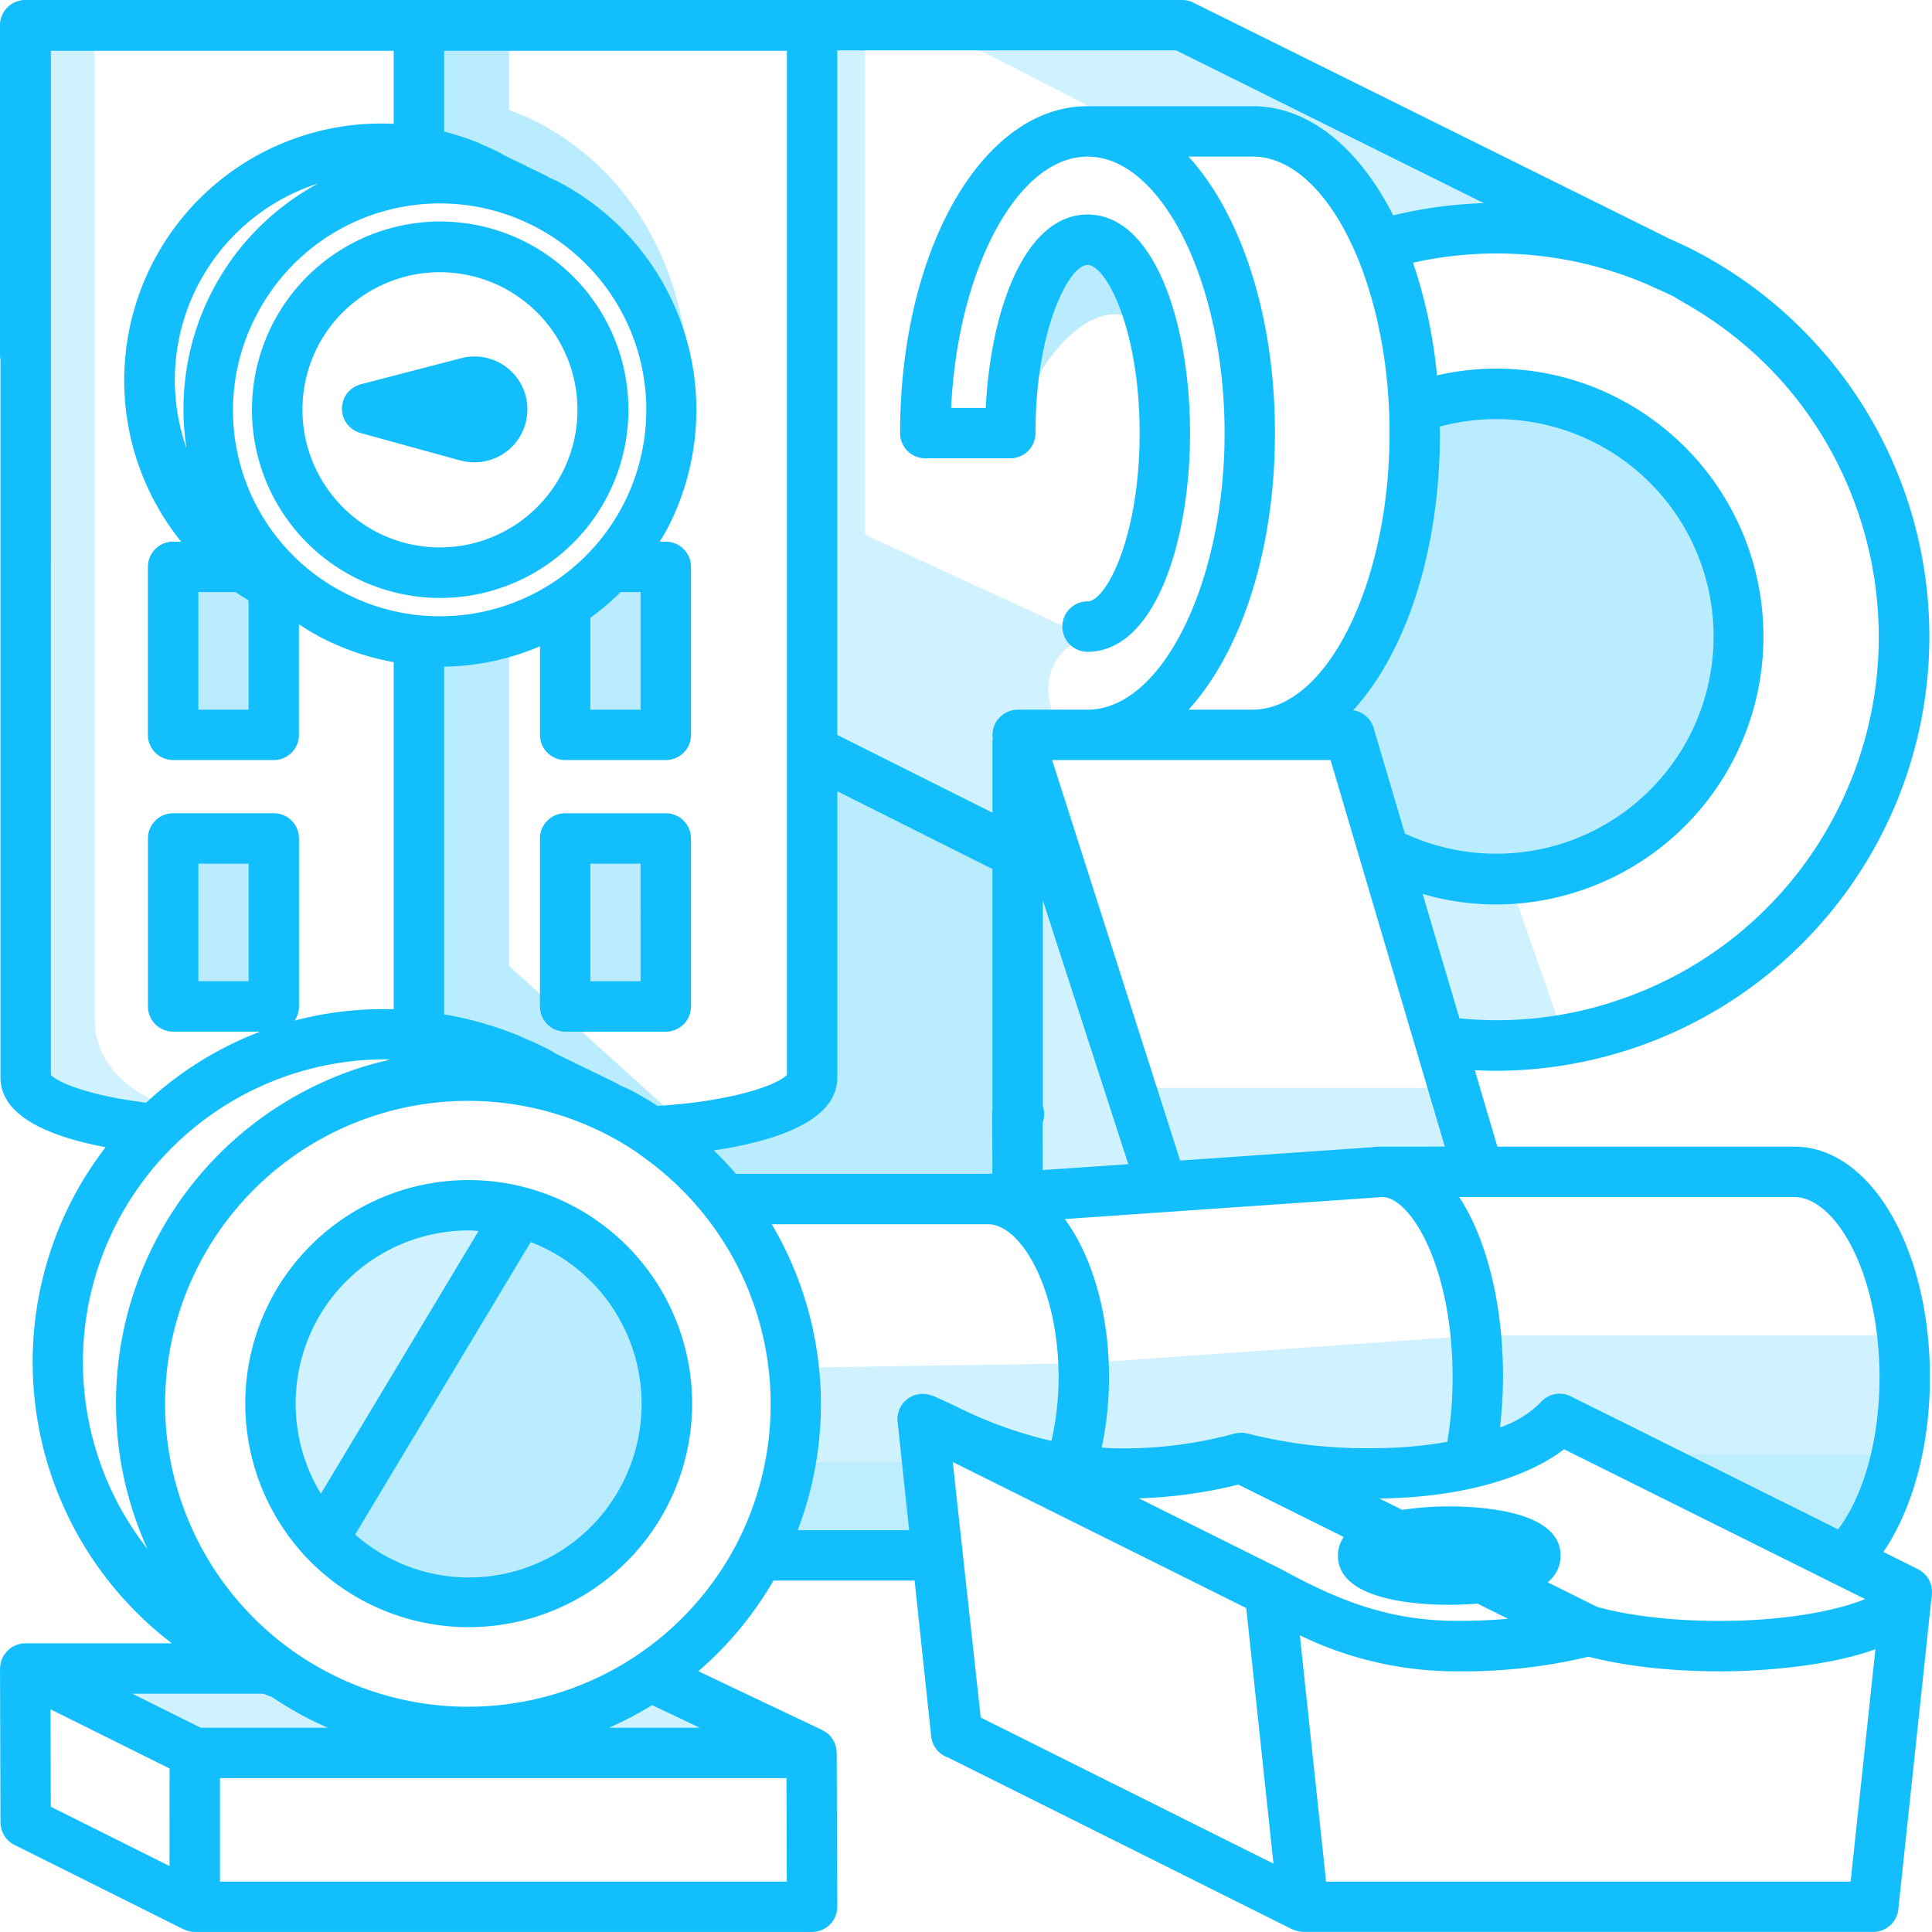 <svg data-name="Group 8550" xmlns="http://www.w3.org/2000/svg" width="230" height="230" viewBox="0 0 230 230">
    <defs>
        <clipPath id="lmpjx5zwua">
            <path data-name="Rectangle 2642" style="fill:none" d="M0 0h230v230H0z"/>
        </clipPath>
        <clipPath id="e2q59a98eb">
            <path data-name="Rectangle 2616" style="fill:none" d="M0 0h48.233v57.099H0z"/>
        </clipPath>
        <clipPath id="rjx0rfrykc">
            <path data-name="Rectangle 2617" style="fill:none" d="M0 0h32.509v100.601H0z"/>
        </clipPath>
        <clipPath id="umo0wcuibd">
            <path data-name="Rectangle 2618" style="fill:none" d="M0 0h20.682v23.293H0z"/>
        </clipPath>
        <clipPath id="jiqpj48yje">
            <path data-name="Rectangle 2619" style="fill:none" d="M0 0h75.963v26.052H0z"/>
        </clipPath>
        <clipPath id="ogfyd8x0cf">
            <path data-name="Rectangle 2620" style="fill:none" d="M0 0h16.334v21.814H0z"/>
        </clipPath>
        <clipPath id="s4673gy86g">
            <path data-name="Rectangle 2621" style="fill:none" d="M0 0h31.156v57.246H0z"/>
        </clipPath>
        <clipPath id="4w7rfpd5mh">
            <path data-name="Rectangle 2623" style="fill:none" d="M0 0h11.386v18.275H0z"/>
        </clipPath>
        <clipPath id="8wktkhnavi">
            <path data-name="Rectangle 2625" style="fill:none" d="M0 0h12.402v18.439H0z"/>
        </clipPath>
        <clipPath id="2srzpy1qwj">
            <path data-name="Rectangle 2627" style="fill:none" d="M0 0h12.33v19.596H0z"/>
        </clipPath>
        <clipPath id="eass8aeblk">
            <path data-name="Rectangle 2629" style="fill:none" d="M0 0h10.591v18.521H0z"/>
        </clipPath>
        <clipPath id="n50n7j8cbl">
            <path data-name="Rectangle 2630" style="fill:none" d="M0 0h32.889v46.861H0z"/>
        </clipPath>
        <clipPath id="axv189evbm">
            <path data-name="Rectangle 2631" style="fill:none" d="M0 0h39.331v53.002H0z"/>
        </clipPath>
        <clipPath id="g9smztihqn">
            <path data-name="Rectangle 2632" style="fill:none" d="M0 0h18.055v131.999H0z"/>
        </clipPath>
        <clipPath id="28jbrf7ego">
            <path data-name="Rectangle 2633" style="fill:none" d="M0 0h26.875v38.97H0z"/>
        </clipPath>
        <clipPath id="w9b219revp">
            <path data-name="Rectangle 2634" style="fill:none" d="M0 0h40.354v44.981H0z"/>
        </clipPath>
        <clipPath id="hv9dseu52q">
            <path data-name="Rectangle 2635" style="fill:none" d="M0 0h40.439v11.379H0z"/>
        </clipPath>
        <clipPath id="avo4a71lqr">
            <path data-name="Rectangle 2636" style="fill:none" d="M0 0h24.29v8.774H0z"/>
        </clipPath>
        <clipPath id="wf9el2fvis">
            <path data-name="Rectangle 2637" style="fill:none" d="M0 0h56.42v45.683H0z"/>
        </clipPath>
        <clipPath id="7l7yp5np2t">
            <path data-name="Rectangle 2638" style="fill:none" d="M0 0h135.291v26.855H0z"/>
        </clipPath>
        <clipPath id="5l90d493ku">
            <path data-name="Rectangle 2639" style="fill:none" d="M0 0h20.477v11.786H0z"/>
        </clipPath>
        <clipPath id="61mzrtuyzv">
            <path data-name="Rectangle 2640" style="fill:none" d="M0 0h24.088v11.743H0z"/>
        </clipPath>
    </defs>
    <g data-name="Group 8549" style="clip-path:url(#lmpjx5zwua)">
        <g data-name="Group 8548">
            <g data-name="Group 8547" style="clip-path:url(#lmpjx5zwua)">
                <path data-name="Path 2458" d="M79.261 96.818h-11.98a3 3 0 0 0-3 3v20a3 3 0 0 0 3 3h11.98a3 3 0 0 0 3-3v-20a3 3 0 0 0-3-3m-3 20h-5.98v-14h5.981zm-21.473-62-11.87-3.271a3 3 0 0 1 .043-5.8l11.916-3.1a6.3 6.3 0 1 1 1.6 12.391 6.313 6.313 0 0 1-1.686-.229m-2.455 16.376a22.407 22.407 0 1 0-10.317-2.551 22.394 22.394 0 0 0 10.317 2.551M37.851 41.193A16.381 16.381 0 1 1 44.8 63.318a16.435 16.435 0 0 1-6.945-22.125m30.229 102.314a26.577 26.577 0 0 0-35.889 11.3 26.687 26.687 0 0 0 3.839 30.119 2.98 2.98 0 0 0 .459.5 26.611 26.611 0 1 0 31.591-41.927M37.515 157.58a20.655 20.655 0 0 1 18.289-11.1c.389 0 .775.048 1.163.07L38.2 177.823a20.662 20.662 0 0 1-.681-20.243m36.531 19.093a20.5 20.5 0 0 1-31.771 6.012l20.9-34.819a21 21 0 0 1 2.135.958 20.686 20.686 0 0 1 8.74 27.849M229.9 188.746c-.015-.06-.034-.118-.053-.177a3 3 0 0 0-.267-.6c-.014-.023-.023-.047-.037-.07a3.013 3.013 0 0 0-.467-.564c-.04-.038-.082-.072-.124-.109a3.021 3.021 0 0 0-.562-.385c-.018-.009-.031-.025-.049-.034l-.052-.026-.015-.008-4.061-2.021c3.4-4.994 5.54-12.374 5.54-20.789 0-15.4-7.094-27.459-16.151-27.459h-35.344l-2.689-9.1c.816.042 1.632.073 2.45.073a51.709 51.709 0 0 0 39.891-84.56l-.108-.132q-.56-.672-1.147-1.326-.406-.459-.823-.911-.226-.24-.457-.477a51.335 51.335 0 0 0-13.4-10.106l-.035-.021-.042-.02c-1-.521-2.013-.993-3.033-1.442L142.062.312A3.011 3.011 0 0 0 140.728 0H3a3 3 0 0 0-3 3v39.42a2.922 2.922 0 0 0 .057.4v85.465c0 4.708 6.131 7.085 12.513 8.289a42.818 42.818 0 0 0-3.951 6.181 42.124 42.124 0 0 0 11.832 52.873H3c-.019 0-.036.009-.055.009a2.974 2.974 0 0 0-.891.153c-.072.023-.133.063-.2.091a2.958 2.958 0 0 0-.435.2c-.061.037-.105.091-.162.132a2.806 2.806 0 0 0-.223.182 2.985 2.985 0 0 0-.439.484c-.05.069-.1.13-.148.2a2.994 2.994 0 0 0-.354.835c0 .009-.008.015-.01.025-.009.038 0 .076-.007.114a2.984 2.984 0 0 0-.073.583l.055 18.32a3 3 0 0 0 1.66 2.674l20.131 10.047c.023.011.049.015.072.026a2.979 2.979 0 0 0 .464.167c.051.015.1.036.153.048a2.99 2.99 0 0 0 .651.075h73.488a3 3 0 0 0 3-3.012l-.068-18.32c0-.087-.019-.17-.027-.255-.005-.057-.009-.112-.018-.168a2.955 2.955 0 0 0-.245-.834c-.018-.039-.041-.073-.06-.111a3.007 3.007 0 0 0-.522-.733l-.009-.012a2.993 2.993 0 0 0-.762-.537c-.026-.013-.043-.037-.07-.049l-14.755-7.006a42.122 42.122 0 0 0 8.934-10.791h16.806l1.978 18.576a2.978 2.978 0 0 0 2.027 2.5l40.942 20.433c.053.027.111.037.165.06s.137.051.207.075a3 3 0 0 0 .967.181h67.839a3 3 0 0 0 2.983-2.682l3.926-36.881v-.051a5.253 5.253 0 0 0 .08-.9 2.987 2.987 0 0 0-.1-.744m-103.132-43.607 37.846-2.621c3.422.131 8.32 8.461 8.32 21.457a46.269 46.269 0 0 1-.633 7.687 50.777 50.777 0 0 1-8.953.753 56.737 56.737 0 0 1-14.767-1.73h-.015a2.955 2.955 0 0 0-1.505-.014.914.914 0 0 0-.113.016 50.025 50.025 0 0 1-14.674 1.732c-.389-.012-.739-.052-1.115-.073a40.038 40.038 0 0 0 .871-8.368c0-7.69-2.033-14.431-5.262-18.835M75.2 129.841c-.5-.263-1.025-.467-1.536-.709a3 3 0 0 0-.353-.22l-7.164-3.485-.239-.143c-.209-.129-.42-.255-.641-.371a38.428 38.428 0 0 0-3.043-1.4l-.416-.2a2.91 2.91 0 0 0-.43-.17 42.347 42.347 0 0 0-8.51-2.386V79.366a30.59 30.59 0 0 0 8.653-1.4c.943-.3 1.863-.639 2.762-1.019v10.537a3 3 0 0 0 3 3h11.98a3 3 0 0 0 3-3v-20a3 3 0 0 0-3-3h-.723c.309-.517.632-1.023.912-1.562A30.653 30.653 0 0 0 66.49 21.65c-.362-.189-.738-.337-1.106-.511a2.943 2.943 0 0 0-.251-.157l-5.164-2.527c-.16-.1-.323-.2-.5-.285-.766-.4-1.543-.743-2.182-1.008L57 17.019a3.206 3.206 0 0 0-.357-.145 31.022 31.022 0 0 0-3.772-1.205v-9.62h40.806v121.912c-1.081 1.176-6.4 3.137-15.389 3.695-1-.638-2.021-1.255-3.091-1.814M22.208 53.394a24.572 24.572 0 0 1 15.669-31.552 30.482 30.482 0 0 0-15.669 31.552m1.405 17.09h4.431c.5.345 1.023.665 1.549.982v13.018h-5.98zm6.98-33.084a24.574 24.574 0 1 1 10.418 33.186A24.415 24.415 0 0 1 30.593 37.4m39.688 36.141a30.128 30.128 0 0 0 3.609-3.057h2.371v14h-5.98zm29.4 54.748V94.2l18.467 9.25v28.683a3.152 3.152 0 0 0-.028.414l.021 7.159-.609.043H87.613q-1.244-1.455-2.629-2.8c7.086-1.059 14.693-3.414 14.693-8.659m24.46 11.005-.017-5.622a3 3 0 0 0 .024-2v-24.5l10.175 31.422zm67.411 52.363c-.2-.047-.394-.1-.591-.147-.275-.068-.55-.136-.814-.209l-5.9-2.938a4.01 4.01 0 0 0 1.541-3.168c0-5.287-9.266-5.857-13.25-5.857a37.169 37.169 0 0 0-5.6.408l-2.715-1.351c10.9-.143 18.219-2.951 21.979-5.865l35.836 17.836c-.343.143-.738.287-1.158.43l-.261.087c-.869.285-1.889.561-3.045.817l-.4.086a50.24 50.24 0 0 1-3.925.657q-.262.034-.529.065a60.43 60.43 0 0 1-2.285.234 68.089 68.089 0 0 1-3.09.176c-.863.031-1.745.053-2.662.053q-1.035 0-2.052-.029c-.222-.006-.439-.019-.66-.027-.453-.017-.908-.032-1.354-.057-.24-.013-.473-.033-.711-.049-.419-.027-.839-.053-1.249-.088-.245-.021-.481-.048-.723-.071-.394-.038-.791-.075-1.175-.119-.237-.027-.465-.061-.7-.091-.378-.049-.758-.1-1.125-.151-.228-.034-.445-.074-.668-.11-.359-.059-.721-.117-1.069-.182-.215-.04-.419-.085-.629-.128-.341-.069-.683-.137-1.011-.213m-27.5-55.155a3.011 3.011 0 0 0-.635.07l-22.923 1.589-15.241-47.677H158.4L172 136.5zm-.535-49.867a2.971 2.971 0 0 0-2.431-2.077c6.253-6.823 10.337-18.917 10.337-33 0-.261-.019-.514-.021-.774a25.87 25.87 0 1 1-4.16 48.447zm1.906-35.073c0 17.846-7.469 32.922-16.31 32.922h-7.623c6.222-6.834 10.289-18.884 10.289-32.922s-4.067-26.087-10.289-32.921h7.623c8.841 0 16.31 15.076 16.31 32.921m26.317 67.8a44.857 44.857 0 0 1-18 1.868l-4.379-14.811a31.25 31.25 0 0 0 8.679 1.258A31.9 31.9 0 0 0 192.8 47.5a31.513 31.513 0 0 0-21.733-2.811 59.108 59.108 0 0 0-2.847-13.413 45.515 45.515 0 0 1 28.16 2.7l.256.127.467.206c.6.277 1.215.527 1.809.833.08.04.163.072.243.113.156.082.3.176.455.268.183.113.367.225.643.377.064.043.129.082.195.121a46.124 46.124 0 0 1 10.652 8.256l.012.013a45.447 45.447 0 0 1 3.18 3.733c.6.778 1.161 1.577 1.7 2.388.359.54.709 1.085 1.044 1.639.056.092.106.187.161.279a46 46 0 0 1 6.14 28.976q-.083.669-.187 1.338-.193 1.281-.461 2.557c-.191.895-.4 1.787-.643 2.676-.109.4-.227.789-.346 1.183a46.041 46.041 0 0 1-1.237 3.573c-.04.1-.087.2-.127.3a46.69 46.69 0 0 1-1.825 3.965 45.328 45.328 0 0 1-26.773 22.459m-15.092-95.172a52.3 52.3 0 0 0-10.788 1.46c-4.059-8-10-13-16.745-13h-19.646c-12.51 0-22.311 17.1-22.311 38.921a3 3 0 0 0 3 3h10.115a3 3 0 0 0 3-3c0-12.423 4.012-20.027 6.2-20.027s6.2 7.6 6.2 20.027-4.012 20.028-6.2 20.028a3 3 0 1 0 0 6c8.006 0 12.2-13.094 12.2-26.028s-4.189-26.027-12.2-26.027c-7.387 0-11.523 11.145-12.121 23.027h-4.119c.779-16.5 7.9-29.921 16.24-29.921 8.842 0 16.313 15.076 16.313 32.921s-7.471 32.922-16.313 32.922h-8.322a3 3 0 0 0-.661.079c-.061.014-.119.038-.179.056a2.935 2.935 0 0 0-.436.161c-.069.033-.133.071-.2.108a3.042 3.042 0 0 0-.352.234c-.064.049-.125.1-.185.153a2.972 2.972 0 0 0-.3.321c-.035.042-.079.075-.111.119-.011.015-.017.033-.027.048a2.978 2.978 0 0 0-.315.563c-.01.023-.013.048-.023.071a2.966 2.966 0 0 0-.157.554c-.013.075-.015.15-.023.225a2.935 2.935 0 0 0-.031.308c0 .042.011.081.012.123 0 .083.015.164.025.247 0 .022 0 .045.006.067-.007.083-.043.158-.043.243v8.58l-18.472-9.254V6h40.348zM6.057 6.049h40.81v8.693a30.58 30.58 0 0 0-25.3 49.742h-.959a3 3 0 0 0-3 3v20a3 3 0 0 0 3 3h11.98a3 3 0 0 0 3-3V74.321a30.1 30.1 0 0 0 2.646 1.579 30.513 30.513 0 0 0 8.633 2.929v41.321a41.6 41.6 0 0 0-11.793 1.35 2.985 2.985 0 0 0 .519-1.686v-20a3 3 0 0 0-3-3h-11.98a3 3 0 0 0-3 3v20a3 3 0 0 0 3 3h10.366a41.69 41.69 0 0 0-13.579 8.459c-6.521-.8-10.439-2.327-11.344-3.312zm23.536 110.769h-5.98v-14h5.981zm-12.028 67.6a36.05 36.05 0 0 1 28.177-58.308c.251 0 .5.027.754.033-1.1.252-2.2.519-3.3.862a41.994 41.994 0 0 0-25.635 57.413m2.62 37.731-14.132-7.056-.035-11.609 14.172 7.053zm-4.426-20.517h15.591c.349.129.692.279 1.043.4a42.2 42.2 0 0 0 3.976 2.38c.877.458 1.768.875 2.667 1.267H23.891zM93.666 224H26.185v-12.321h67.436zM83.3 205.679H72.509a41.454 41.454 0 0 0 5.125-2.689zm4.391-21.879a36.063 36.063 0 1 1-15.271-48.642 35.962 35.962 0 0 1 3.1 1.825c.384.269.818.57 1.033.747a36.118 36.118 0 0 1 11.138 46.07m23.353-17.631a2.816 2.816 0 0 0-.343-.1 2.86 2.86 0 0 0-.351-.1 9.191 9.191 0 0 0-.779-.031 3.015 3.015 0 0 0-.424.089 2.917 2.917 0 0 0-.337.083 2.992 2.992 0 0 0-.4.2 2.929 2.929 0 0 0-.285.145c-.011.008-.018.019-.029.027s-.02.009-.029.017a2.888 2.888 0 0 0-.3.283 3.019 3.019 0 0 0-.253.243 2.978 2.978 0 0 0-.259.413c-.049.086-.113.163-.153.253a3.013 3.013 0 0 0-.152.5c-.021.084-.059.163-.073.249a2.988 2.988 0 0 0-.021.791v.008l.031.285 1.346 12.641H94.967a42.116 42.116 0 0 0-3.093-36.42h25.749c3.967 0 8.4 7.787 8.4 18.209a33.716 33.716 0 0 1-.854 7.583 50.335 50.335 0 0 1-11.279-4.077c-.973-.453-1.916-.893-2.848-1.3m5.711 38.309-3.329-30.424 34.938 17.391 1.919 18.025 1.321 12.4zm35.863-17.615c-.018-.01-.038-.013-.057-.022s-.033-.025-.053-.035l-16.922-8.423a56.3 56.3 0 0 0 11.847-1.636l9.677 4.816 2.861 1.424a3.838 3.838 0 0 0-.691 2.21c0 5.287 9.265 5.857 13.25 5.857.9 0 2.087-.033 3.365-.141l3.635 1.809a71.94 71.94 0 0 1-6.028.249c-8.109 0-14.213-2.441-20.885-6.109M220.311 224h-62.446l-3.121-29.321a42.64 42.64 0 0 0 18.76 4.291 64.415 64.415 0 0 0 15.584-1.737c.079.021.172.035.252.055q1.427.359 3 .646c.171.031.343.059.517.089 1.073.184 2.181.345 3.331.477.156.018.315.032.472.049 1.194.128 2.416.231 3.67.3.1.006.209.008.313.013a78.4 78.4 0 0 0 4.029.108h1.081l.493-.011.209-.005q.371-.01.8-.027l.207-.009.717-.032.327-.017.7-.04.383-.023c.326-.022.661-.045 1.007-.073l.174-.014c.355-.028.719-.061 1.091-.1l.4-.039q.418-.042.846-.089l.454-.051q.465-.055.938-.118l.357-.047q.641-.088 1.29-.191l.321-.054q.5-.083 1-.175l.441-.084q.463-.09.924-.189c.139-.03.279-.059.417-.09.869-.2 1.724-.417 2.551-.668.121-.037.241-.076.361-.114q.446-.141.879-.295c.073-.025.15-.048.222-.074zm-1.492-41.933-31.809-15.833a3 3 0 0 0-3.641.764 12.435 12.435 0 0 1-4.8 2.933 53.765 53.765 0 0 0 .362-5.97c0-8.876-1.993-16.508-5.214-21.459H213.6c4.8 0 10.151 8.812 10.151 21.459 0 8-2.142 14.439-4.929 18.107" style="fill:#12befc"/>
                <g data-name="Group 8486" style="opacity:.3">
                    <g data-name="Group 8485">
                        <g data-name="Group 8484" style="clip-path:url(#e2q59a98eb)" transform="translate(157.56 47.299)">
                            <path data-name="Path 2459" d="M247 71.213s25.149-3.3 33.957 13.431-.157 35.269-9.059 40.662-27.7 1.161-27.7 1.161l-5.74-16.723-2.124-.881A60.277 60.277 0 0 0 247 71.213" transform="translate(-236.34 -70.948)" style="fill:#12befc"/>
                        </g>
                    </g>
                </g>
                <g data-name="Group 8489" style="opacity:.2">
                    <g data-name="Group 8488">
                        <g data-name="Group 8487" style="clip-path:url(#rjx0rfrykc)" transform="translate(96.712 1.057)">
                            <path data-name="Path 2460" d="M177.577 76.268 151.355 64.2V3.819l-6.287-2.234v89.428l24.881 11.173.22-13.832h4.951s-5.771-8.1 2.457-12.086" transform="translate(-145.068 -1.585)" style="fill:#12befc"/>
                        </g>
                    </g>
                </g>
                <g data-name="Group 8492" style="opacity:.2">
                    <g data-name="Group 8491">
                        <g data-name="Group 8490" style="clip-path:url(#umo0wcuibd)" transform="translate(165.424 102.819)">
                            <path data-name="Path 2461" d="m268.818 174.639-6.574-18.839-14.109-1.571 6.577 23.293z" transform="translate(-248.136 -154.228)" style="fill:#12befc"/>
                        </g>
                    </g>
                </g>
                <g data-name="Group 8495" style="opacity:.2">
                    <g data-name="Group 8494">
                        <g data-name="Group 8493" style="clip-path:url(#jiqpj48yje)" transform="translate(110.143 2.646)">
                            <path data-name="Path 2462" d="M196.943 16.068c1.617.025 3.233.094 4.847.2a26.032 26.032 0 0 1 4.359.471 8.817 8.817 0 0 1 3.277 1.535 19.789 19.789 0 0 1 3 2.986 30.779 30.779 0 0 1 4.605 6.933c.284.6.539 1.214.776 1.833l23.365-2.766-44.61-23.29h-31.348l24.194 12.4a61.176 61.176 0 0 1 7.535-.3" transform="translate(-165.215 -3.969)" style="fill:#12befc"/>
                        </g>
                    </g>
                </g>
                <g data-name="Group 8498" style="opacity:.3">
                    <g data-name="Group 8497">
                        <g data-name="Group 8496" style="clip-path:url(#ogfyd8x0cf)" transform="translate(120.863 28.063)">
                            <path data-name="Path 2463" d="M182.456 63.908c.129-5.675 8.263-15.617 13.3-11.485s-1.679-8.209-1.679-8.209l-7.62-2.121-5.163 16.915z" transform="translate(-181.294 -42.094)" style="fill:#12befc"/>
                        </g>
                    </g>
                </g>
                <g data-name="Group 8501" style="opacity:.3">
                    <g data-name="Group 8500">
                        <g data-name="Group 8499" style="clip-path:url(#s4673gy86g)" transform="translate(49.373 75.749)">
                            <path data-name="Path 2464" d="M81.716 114.548a32.769 32.769 0 0 1-4.6.309c-1.019 0-2.038-.043-3.057-.081v44.546l31.156 11.547-19.927-17.995v-39.251a17.354 17.354 0 0 1-3.572.925" transform="translate(-74.059 -113.623)" style="fill:#12befc"/>
                        </g>
                    </g>
                </g>
                <g data-name="Group 8504" style="opacity:.3">
                    <g data-name="Group 8503">
                        <g data-name="Group 8502" style="clip-path:url(#4w7rfpd5mh)" transform="translate(20.812 67.6)">
                            <path data-name="Rectangle 2622" style="fill:#12befc" d="M0 0h11.387v18.275H0z"/>
                        </g>
                    </g>
                </g>
                <g data-name="Group 8507" style="opacity:.3">
                    <g data-name="Group 8506">
                        <g data-name="Group 8505" style="clip-path:url(#8wktkhnavi)" transform="translate(19.796 101.124)">
                            <path data-name="Rectangle 2624" style="fill:#12befc" d="M0 0h12.402v18.439H0z"/>
                        </g>
                    </g>
                </g>
                <g data-name="Group 8510" style="opacity:.3">
                    <g data-name="Group 8509">
                        <g data-name="Group 8508" style="clip-path:url(#2srzpy1qwj)" transform="translate(66.987 99.967)">
                            <path data-name="Rectangle 2626" style="fill:#12befc" d="M0 0h12.33v19.596H0z"/>
                        </g>
                    </g>
                </g>
                <g data-name="Group 8513" style="opacity:.3">
                    <g data-name="Group 8512">
                        <g data-name="Group 8511" style="clip-path:url(#eass8aeblk)" transform="translate(68.726 68.661)">
                            <path data-name="Rectangle 2628" style="fill:#12befc" d="M0 0h10.591v18.521H0z"/>
                        </g>
                    </g>
                </g>
                <g data-name="Group 8516" style="opacity:.3">
                    <g data-name="Group 8515">
                        <g data-name="Group 8514" style="clip-path:url(#n50n7j8cbl)" transform="translate(49.373 1.916)">
                            <path data-name="Path 2465" d="M85.288 3.6v10.481s21.66 6.226 21.66 35.653c0 0-7.2-25.536-32.889-31.607V2.874z" transform="translate(-74.059 -2.874)" style="fill:#12befc"/>
                        </g>
                    </g>
                </g>
                <g data-name="Group 8519" style="opacity:.3">
                    <g data-name="Group 8518">
                        <g data-name="Group 8517" style="clip-path:url(#axv189evbm)" transform="translate(82.262 89.5)">
                            <path data-name="Path 2466" d="m137.843 134.25 24.881 12.157-.73 38.818-35.877 2.027-2.723-6.512 12.994-4.335 1.456-10.208z" transform="translate(-123.393 -134.25)" style="fill:#12befc"/>
                        </g>
                    </g>
                </g>
                <g data-name="Group 8522" style="opacity:.2">
                    <g data-name="Group 8521">
                        <g data-name="Group 8520" style="clip-path:url(#g9smztihqn)" transform="translate(2.033 2.316)">
                            <path data-name="Path 2467" d="M12.3 4.442v118.519s-.188 6.9 8.807 9.87l-2.422 2.642-15.633-4.4V3.474z" transform="translate(-3.049 -3.474)" style="fill:#12befc"/>
                        </g>
                    </g>
                </g>
                <g data-name="Group 8525" style="opacity:.2">
                    <g data-name="Group 8524">
                        <g data-name="Group 8523" style="clip-path:url(#28jbrf7ego)" transform="translate(33.727 143.337)">
                            <path data-name="Path 2468" d="m77.465 217.42-22.724 36.555s-10.067-17.52 1.155-31.1 21.57-5.451 21.57-5.451" transform="translate(-50.59 -215.005)" style="fill:#12befc"/>
                        </g>
                    </g>
                </g>
                <g data-name="Group 8528" style="opacity:.3">
                    <g data-name="Group 8527">
                        <g data-name="Group 8526" style="clip-path:url(#w9b219revp)" transform="translate(39.032 144.852)">
                            <path data-name="Path 2469" d="M82.262 217.278s24.307 12.452 14.164 31.893-29.959 11.644-32.6 11.029-5.276-5.707-5.276-5.707l21.57-36.315z" transform="translate(-58.548 -217.278)" style="fill:#12befc"/>
                        </g>
                    </g>
                </g>
                <g data-name="Group 8531" style="opacity:.2">
                    <g data-name="Group 8530">
                        <g data-name="Group 8529" style="clip-path:url(#hv9dseu52q)" transform="translate(6.057 197.961)">
                            <path data-name="Path 2470" d="M9.085 296.941h27.67l12.769 9.676-25.684 1.7z" transform="translate(-9.085 -296.941)" style="fill:#12befc"/>
                        </g>
                    </g>
                </g>
                <g data-name="Group 8534" style="opacity:.2">
                    <g data-name="Group 8533">
                        <g data-name="Group 8532" style="clip-path:url(#avo4a71lqr)" transform="translate(65.817 199.743)">
                            <path data-name="Path 2471" d="m98.726 305.551 13.569-5.937 10.721 7.233-19.825 1.541z" transform="translate(-98.726 -299.615)" style="fill:#12befc"/>
                        </g>
                    </g>
                </g>
                <g data-name="Group 8537" style="opacity:.2">
                    <g data-name="Group 8536">
                        <g data-name="Group 8535" style="clip-path:url(#wf9el2fvis)" transform="translate(119.345 96.819)">
                            <path data-name="Path 2472" d="M233.388 177.923H195.26l-13.918-32.7-2.324 43.742 21.4 1.942 35.016-3.208z" transform="translate(-179.018 -145.228)" style="fill:#12befc"/>
                        </g>
                    </g>
                </g>
                <g data-name="Group 8540" style="opacity:.2">
                    <g data-name="Group 8539">
                        <g data-name="Group 8538" style="clip-path:url(#7l7yp5np2t)" transform="translate(91.759 158.983)">
                            <path data-name="Path 2473" d="m140.83 242.314 34.079-.537 46.735-3.3h51.221s1.175 16.311-6.531 25.436l-34.349-14.655s-11.708 9.456-38.551 4.287c0 0-15.834 6.281-37.412-4.507l.44 16.293-18.824-.981s5.613-14.667 3.191-22.036" transform="translate(-137.639 -238.475)" style="fill:#12befc"/>
                        </g>
                    </g>
                </g>
                <g data-name="Group 8543" style="opacity:.1">
                    <g data-name="Group 8542">
                        <g data-name="Group 8541" style="clip-path:url(#5l90d493ku)" transform="translate(90.107 174.053)">
                            <path data-name="Path 2474" d="M138.795 261.079h16.632l.21 11.786-20.477-.981z" transform="translate(-135.16 -261.079)" style="fill:#12befc"/>
                        </g>
                    </g>
                </g>
                <g data-name="Group 8546" style="opacity:.1">
                    <g data-name="Group 8545">
                        <g data-name="Group 8544" style="clip-path:url(#61mzrtuyzv)" transform="translate(199.593 173.115)">
                            <path data-name="Path 2475" d="M299.389 259.673h24.089l-3.942 11.743-18.991-8.116z" transform="translate(-299.389 -259.673)" style="fill:#12befc"/>
                        </g>
                    </g>
                </g>
            </g>
        </g>
    </g>
</svg>
